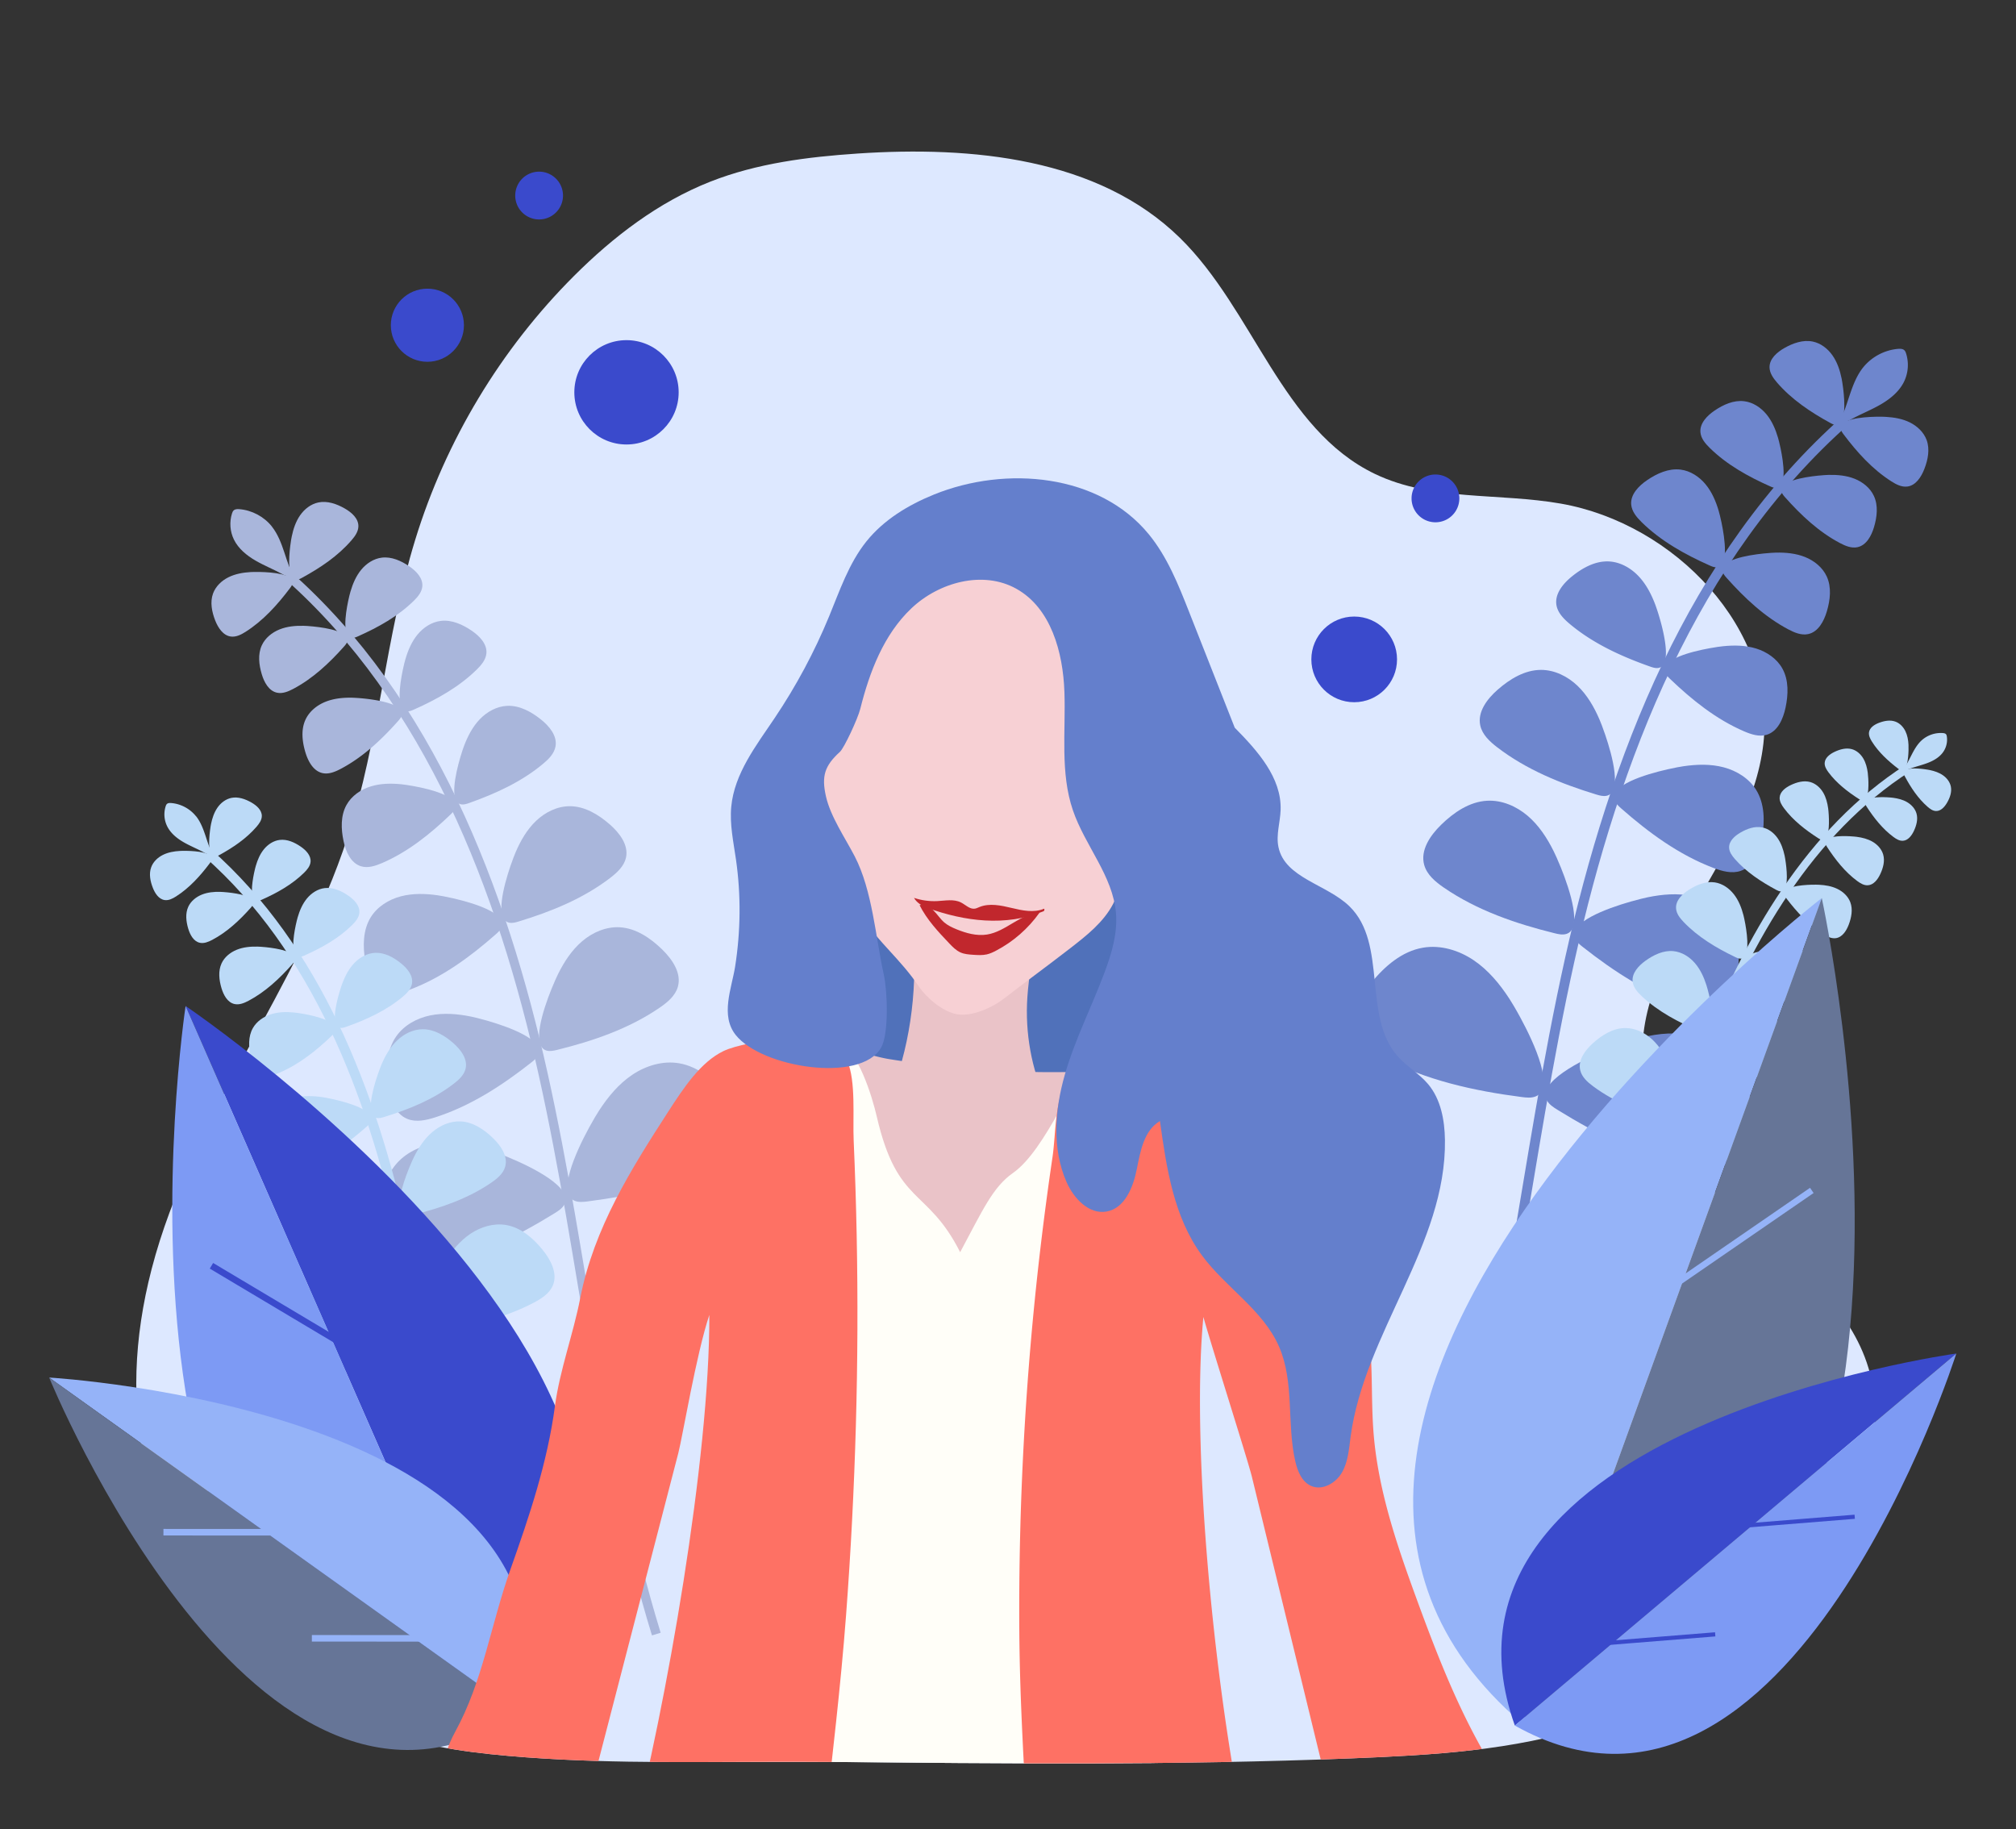 <?xml version="1.0" encoding="UTF-8"?>
<svg data-bbox="15.02 46.31 582.74 524.921" viewBox="0 0 616 558.89" xmlns:xlink="http://www.w3.org/1999/xlink" xmlns="http://www.w3.org/2000/svg" data-type="ugc">
    <rect x="0" y="0" width="616" height="558.89" fill="#333333" stroke="none"/>
    <g>
        <path d="M171.78 537.62c-7.41-.37-14.8-.9-22.15-1.67-28.42-2.97-57.61-11.92-77.06-34.01-29-32.93-37.26-71.67-26.25-114.15 12.16-46.9 44.97-85.99 59.91-132.08 9.58-29.55 11.52-61.12 20.65-90.81 9.3-30.28 26.12-58.22 48.53-80.61 12.01-12 25.8-22.54 41.59-28.77 14.29-5.64 29.75-7.58 45.07-8.61 34.9-2.33 73.45 1.3 98.45 25.76 22.57 22.09 31.18 58.54 59.67 72.17 17.38 8.31 37.79 5.7 56.76 9.04 34.69 6.1 65.8 38.26 61.87 73.26-4.15 36.98-43.37 67.03-36.08 103.53 7.49 37.46 59.07 52.1 68.68 89.07 5.11 19.65-3.47 40.45-15.47 56.82-17.33 23.64-42.22 41.66-70.09 50.73-23.38 7.61-48.27 8.97-72.84 9.96-53.37 2.15-106.89 1.57-160.29 1.09-26.77-.24-54.04.62-80.95-.72z" fill="#dde8ff"/>
        <path d="M442.3 478.06c18.47-60.11 23.7-123.42 37.34-184.81 13.64-61.39 37.48-123.46 84.63-165.08" fill="none" stroke="#6e86cd" stroke-width="3" stroke-miterlimit="10"/>
        <path d="M573.24 127.33c1.37-.03 2.48 0 3.04.04 2.52.15 5.07.59 7.33 1.72s4.22 3 5.09 5.37c1.03 2.85.39 6.03-.71 8.85-.95 2.44-2.6 5.02-5.19 5.35-1.73.22-3.41-.64-4.88-1.58-5.79-3.68-10.46-8.87-14.59-14.35-.4-.53-.81-1.1-.9-1.76-.41-2.91 6.47-3.56 10.81-3.64z" fill="#6e86cd"/>
        <path d="M563.18 118.62c-.17-1.36-.36-2.46-.47-3-.51-2.47-1.32-4.93-2.76-7s-3.57-3.75-6.05-4.26c-2.96-.61-6.03.48-8.66 1.97-2.27 1.29-4.59 3.3-4.55 5.91.03 1.75 1.12 3.28 2.26 4.61 4.48 5.2 10.28 9.08 16.3 12.37.59.32 1.21.64 1.88.64 2.93-.03 2.59-6.94 2.05-11.24z" fill="#6e86cd"/>
        <path d="M555.53 145.33c1.45-.15 2.64-.21 3.23-.23 2.7-.06 5.44.19 7.95 1.19 2.5 1 4.76 2.82 5.88 5.27 1.35 2.94.95 6.38.03 9.48-.79 2.67-2.33 5.57-5.06 6.15-1.82.39-3.68-.38-5.33-1.25-6.48-3.41-11.91-8.52-16.78-13.99-.47-.53-.96-1.1-1.11-1.8-.68-3.06 6.58-4.35 11.19-4.82z" fill="#6e86cd"/>
        <path d="M544.06 136.95c-.3-1.43-.6-2.58-.76-3.15-.76-2.59-1.83-5.13-3.55-7.21-1.72-2.08-4.13-3.68-6.81-4-3.21-.39-6.37 1.04-9.04 2.86-2.31 1.57-4.59 3.91-4.32 6.68.18 1.86 1.48 3.39 2.81 4.7 5.22 5.14 11.73 8.76 18.42 11.74.65.29 1.34.58 2.05.51 3.13-.29 2.15-7.6 1.2-12.13z" fill="#6e86cd"/>
        <path d="M538.94 169.11c1.64-.17 2.98-.24 3.64-.26 3.04-.07 6.13.21 8.96 1.34 2.82 1.13 5.36 3.18 6.63 5.94 1.52 3.31 1.07 7.19.03 10.68-.89 3.01-2.62 6.27-5.7 6.93-2.06.44-4.15-.43-6.01-1.41-7.3-3.84-13.42-9.6-18.91-15.76-.53-.6-1.08-1.24-1.25-2.03-.76-3.45 7.42-4.9 12.61-5.43z" fill="#6e86cd"/>
        <path d="M526.02 159.66c-.34-1.61-.67-2.91-.86-3.55-.85-2.92-2.07-5.78-4-8.12-1.93-2.35-4.66-4.14-7.67-4.51-3.61-.44-7.18 1.17-10.19 3.22-2.6 1.77-5.18 4.4-4.87 7.53.21 2.09 1.67 3.82 3.17 5.3 5.88 5.79 13.22 9.87 20.76 13.23.73.33 1.51.65 2.31.58 3.52-.33 2.42-8.57 1.35-13.68z" fill="#6e86cd"/>
        <path d="M522.39 198.06c1.82-.33 3.32-.54 4.07-.61 3.41-.35 6.91-.31 10.17.71s6.3 3.09 7.97 6.08c2 3.58 1.83 7.98.98 11.99-.74 3.46-2.39 7.27-5.78 8.28-2.27.68-4.7-.12-6.87-1.05-8.54-3.67-15.92-9.59-22.63-16.02-.65-.63-1.33-1.3-1.59-2.16-1.16-3.81 7.9-6.17 13.68-7.22z" fill="#6e86cd"/>
        <path d="M507.04 188.6a60.89 60.89 0 0 0-1.28-3.91c-1.22-3.2-2.83-6.31-5.21-8.77s-5.59-4.24-9.01-4.38c-4.1-.17-7.96 1.95-11.15 4.52-2.76 2.22-5.42 5.4-4.8 8.89.42 2.33 2.22 4.14 4.03 5.67 7.12 5.98 15.72 9.91 24.48 13.01.85.3 1.75.6 2.65.45 3.92-.69 1.95-9.84.29-15.48z" fill="#6e86cd"/>
        <path d="M509.49 235.07c2.18-.5 3.98-.82 4.88-.95 4.09-.6 8.32-.73 12.32.33s7.76 3.4 9.93 6.92c2.6 4.22 2.63 9.54 1.81 14.42-.71 4.22-2.5 8.9-6.55 10.3-2.7.93-5.68.1-8.35-.91-10.49-3.98-19.72-10.74-28.14-18.15-.82-.72-1.67-1.5-2.03-2.53-1.6-4.54 9.21-7.86 16.13-9.43z" fill="#6e86cd"/>
        <path d="M490.47 224.46c-.72-2.12-1.39-3.82-1.75-4.65-1.64-3.8-3.75-7.46-6.74-10.31-3-2.85-6.97-4.82-11.11-4.82-4.95 0-9.5 2.77-13.23 6.03-3.22 2.82-6.26 6.81-5.33 10.98.62 2.79 2.89 4.89 5.16 6.63 8.9 6.84 19.49 11.14 30.23 14.42 1.05.32 2.15.63 3.22.4 4.7-1.02 1.85-11.97-.45-18.68z" fill="#6e86cd"/>
        <path d="M498.27 275.47c2.35-.67 4.29-1.13 5.26-1.33 4.42-.9 9.02-1.29 13.44-.38s8.66 3.24 11.24 6.95c3.08 4.44 3.43 10.24 2.83 15.61-.52 4.64-2.2 9.85-6.52 11.61-2.89 1.18-6.18.45-9.15-.49-11.67-3.71-22.12-10.53-31.75-18.11-.94-.74-1.91-1.53-2.36-2.63-2.02-4.84 9.56-9.1 17.01-11.23z" fill="#6e86cd"/>
        <path d="M476.92 265.04c-.92-2.27-1.75-4.08-2.19-4.96-2.01-4.04-4.53-7.91-7.96-10.83-3.44-2.92-7.88-4.84-12.39-4.59-5.4.3-10.19 3.58-14.05 7.36-3.34 3.26-6.42 7.79-5.15 12.28.85 3 3.44 5.15 6.02 6.92 10.1 6.93 21.9 10.98 33.8 13.92 1.16.29 2.38.56 3.53.24 5.05-1.4 1.29-13.16-1.61-20.34z" fill="#6e86cd"/>
        <path d="M491.52 320.46c2.72-1.12 4.98-1.94 6.11-2.3 5.17-1.68 10.62-2.77 16.03-2.28 5.41.49 10.81 2.7 14.4 6.79 4.29 4.89 5.51 11.78 5.52 18.3.01 5.62-1.29 12.09-6.22 14.79-3.3 1.8-7.33 1.38-11.02.66-14.48-2.85-27.91-9.58-40.46-17.34-1.22-.76-2.49-1.57-3.19-2.83-3.08-5.55 10.2-12.23 18.83-15.79z" fill="#6e86cd"/>
        <path d="M464.54 310.88c-1.4-2.59-2.64-4.64-3.29-5.64-2.96-4.56-6.5-8.85-11.01-11.88-4.51-3.03-10.1-4.72-15.45-3.8-6.42 1.09-11.7 5.68-15.81 10.73-3.55 4.36-6.62 10.2-4.49 15.4 1.42 3.48 4.82 5.7 8.14 7.46 13.04 6.91 27.71 10.15 42.34 12.04 1.43.18 2.92.35 4.26-.19 5.86-2.36-.24-15.92-4.69-24.12z" fill="#6e86cd"/>
        <path d="M569.26 112.31c2.6-3.27 6.6-5.39 10.76-5.72.64-.05 1.36-.03 1.84.4.3.27.45.67.57 1.05a11.7 11.7 0 0 1-.65 8.6c-1.48 3.01-4.2 5.23-7.1 6.92s-6.04 2.91-8.98 4.53c-.59.32-1.23.68-1.89.58-1.79-.25-.56-2.4-.22-3.3.56-1.48 1.03-2.99 1.54-4.5 1.01-2.99 2.13-6.02 4.1-8.53l.03-.03z" fill="#6e86cd"/>
        <path d="M200.54 499.28c-17.09-55.62-21.92-114.2-34.55-171-12.62-56.8-34.68-114.23-78.3-152.74" fill="none" stroke="#a9b6db" stroke-width="2.776" stroke-miterlimit="10"/>
        <path d="M79.39 174.76c-1.27-.02-2.3 0-2.81.03-2.33.14-4.69.55-6.78 1.59s-3.91 2.77-4.71 4.97c-.95 2.63-.36 5.58.65 8.19.88 2.25 2.41 4.64 4.81 4.95 1.6.21 3.15-.59 4.52-1.46 5.35-3.41 9.68-8.21 13.5-13.28.37-.49.75-1.02.83-1.63.36-2.68-6-3.28-10.01-3.36z" fill="#a9b6db"/>
        <path d="M88.7 166.71c.16-1.26.33-2.27.44-2.77.47-2.29 1.22-4.56 2.55-6.48 1.33-1.92 3.31-3.47 5.6-3.94 2.74-.57 5.58.44 8.01 1.82 2.1 1.19 4.25 3.05 4.21 5.47-.03 1.62-1.04 3.04-2.1 4.26-4.14 4.81-9.51 8.4-15.08 11.45-.54.3-1.12.6-1.74.59-2.72-.04-2.39-6.42-1.89-10.4z" fill="#a9b6db"/>
        <path d="M95.77 191.42c-1.35-.14-2.44-.2-2.99-.21-2.49-.06-5.04.17-7.35 1.1-2.32.93-4.4 2.61-5.44 4.88-1.25 2.72-.87 5.91-.02 8.77.73 2.47 2.15 5.15 4.68 5.69 1.69.36 3.41-.35 4.94-1.16 5.99-3.16 11.02-7.88 15.52-12.94.44-.49.89-1.02 1.03-1.66.61-2.84-6.11-4.04-10.37-4.47z" fill="#a9b6db"/>
        <path d="M106.38 183.66c.28-1.32.55-2.39.71-2.91.7-2.39 1.7-4.75 3.28-6.67 1.59-1.93 3.82-3.4 6.3-3.7 2.97-.36 5.89.96 8.37 2.64 2.13 1.45 4.25 3.62 4 6.19-.17 1.72-1.37 3.14-2.6 4.35-4.83 4.75-10.86 8.11-17.05 10.86-.6.27-1.24.54-1.9.48-2.89-.28-1.99-7.04-1.11-11.24z" fill="#a9b6db"/>
        <path d="M111.12 213.42a56.1 56.1 0 0 0-3.37-.24c-2.81-.07-5.68.2-8.29 1.24-2.61 1.04-4.96 2.94-6.13 5.5-1.4 3.06-.99 6.66-.03 9.89.83 2.79 2.43 5.8 5.27 6.41 1.9.41 3.84-.4 5.56-1.31 6.75-3.56 12.42-8.88 17.49-14.58.49-.56 1-1.15 1.16-1.87.71-3.2-6.86-4.55-11.66-5.04z" fill="#a9b6db"/>
        <path d="M123.08 204.68c.31-1.49.62-2.69.8-3.28.79-2.7 1.91-5.35 3.7-7.52 1.79-2.17 4.31-3.83 7.1-4.17 3.34-.41 6.64 1.08 9.43 2.98 2.41 1.64 4.79 4.08 4.51 6.97-.19 1.94-1.55 3.54-2.93 4.9-5.44 5.35-12.23 9.13-19.21 12.24-.68.3-1.4.61-2.14.54-3.27-.31-2.26-7.93-1.26-12.66z" fill="#a9b6db"/>
        <path d="M126.43 240.2c-1.69-.31-3.07-.5-3.76-.57-3.15-.32-6.39-.28-9.41.66-3.02.94-5.83 2.86-7.37 5.63-1.85 3.31-1.7 7.39-.91 11.1.68 3.2 2.21 6.73 5.35 7.67 2.1.63 4.35-.11 6.36-.97 7.9-3.39 14.73-8.87 20.94-14.82.6-.58 1.23-1.2 1.47-2 1.06-3.54-7.32-5.72-12.67-6.7z" fill="#a9b6db"/>
        <path d="M140.63 231.45c.48-1.65.94-2.97 1.19-3.62 1.13-2.96 2.62-5.83 4.82-8.11 2.2-2.28 5.18-3.92 8.34-4.06 3.79-.16 7.36 1.81 10.32 4.18 2.56 2.05 5.02 5 4.44 8.23-.39 2.16-2.05 3.84-3.73 5.24-6.58 5.53-14.55 9.17-22.65 12.04-.79.28-1.62.56-2.45.41-3.63-.62-1.81-9.09-.28-14.31z" fill="#a9b6db"/>
        <path d="M138.37 274.45c-2.02-.46-3.68-.76-4.51-.88-3.79-.56-7.7-.67-11.4.3-3.7.98-7.18 3.15-9.19 6.41-2.4 3.9-2.43 8.83-1.67 13.35.66 3.9 2.32 8.24 6.06 9.53 2.5.86 5.25.1 7.73-.84 9.71-3.68 18.24-9.94 26.04-16.8.76-.67 1.54-1.38 1.88-2.34 1.47-4.2-8.54-7.27-14.94-8.73z" fill="#a9b6db"/>
        <path d="M155.96 264.63c.67-1.96 1.29-3.53 1.62-4.3 1.51-3.51 3.47-6.9 6.24-9.54 2.77-2.63 6.45-4.46 10.28-4.46 4.58 0 8.79 2.56 12.24 5.58 2.98 2.61 5.79 6.3 4.93 10.16-.58 2.58-2.68 4.52-4.77 6.13-8.23 6.33-18.03 10.31-27.97 13.34-.97.3-1.99.59-2.98.37-4.35-.94-1.71-11.06.41-17.28z" fill="#a9b6db"/>
        <path d="M148.75 311.83c-2.18-.62-3.97-1.05-4.86-1.23-4.09-.83-8.35-1.19-12.44-.35-4.09.85-8.02 3-10.4 6.43-2.85 4.11-3.18 9.47-2.62 14.44.48 4.29 2.03 9.11 6.03 10.75 2.67 1.09 5.72.42 8.47-.46 10.8-3.44 20.47-9.74 29.38-16.75.87-.68 1.76-1.42 2.19-2.44 1.86-4.48-8.86-8.42-15.75-10.39z" fill="#a9b6db"/>
        <path d="M168.51 302.18c.85-2.1 1.61-3.77 2.02-4.59 1.86-3.74 4.19-7.32 7.37-10.02 3.18-2.71 7.3-4.48 11.46-4.25 4.99.28 9.42 3.32 13 6.81 3.09 3.02 5.94 7.21 4.77 11.36-.78 2.78-3.19 4.77-5.57 6.4-9.35 6.41-20.27 10.16-31.27 12.88-1.07.26-2.2.52-3.27.23-4.67-1.3-1.2-12.17 1.49-18.82z" fill="#a9b6db"/>
        <path d="M155 353.46c-2.52-1.04-4.61-1.79-5.65-2.13-4.78-1.55-9.83-2.57-14.84-2.11-5.01.45-10 2.5-13.32 6.28-3.97 4.53-5.09 10.9-5.1 16.93-.01 5.2 1.19 11.19 5.75 13.68 3.05 1.67 6.79 1.28 10.2.61 13.39-2.64 25.83-8.87 37.44-16.04 1.13-.7 2.3-1.46 2.95-2.62 2.84-5.13-9.45-11.31-17.43-14.6z" fill="#a9b6db"/>
        <path d="M179.96 344.6c1.3-2.39 2.45-4.3 3.05-5.22 2.74-4.22 6.01-8.19 10.19-10.99 4.18-2.8 9.34-4.36 14.3-3.52 5.94 1.01 10.83 5.25 14.63 9.92 3.29 4.03 6.13 9.43 4.16 14.25-1.32 3.22-4.46 5.27-7.54 6.9-12.06 6.39-25.64 9.39-39.18 11.14-1.32.17-2.71.32-3.94-.17-5.43-2.18.21-14.72 4.33-22.31z" fill="#a9b6db"/>
        <path d="M83.07 160.86c-2.41-3.02-6.1-4.99-9.96-5.29-.59-.05-1.26-.03-1.7.37-.28.25-.42.62-.53.97-.82 2.6-.6 5.52.6 7.96 1.37 2.78 3.89 4.84 6.57 6.4 2.68 1.56 5.59 2.7 8.3 4.19.55.3 1.14.62 1.75.54 1.66-.23.52-2.22.2-3.06-.51-1.37-.96-2.77-1.42-4.16-.93-2.77-1.97-5.57-3.8-7.89.01 0 0-.01-.01-.03z" fill="#a9b6db"/>
        <path d="M149.34 507.12c-13.02-42.36-16.7-86.97-26.31-130.23s-26.41-87-59.63-116.33" fill="none" stroke="#bcdaf7" stroke-width="3" stroke-miterlimit="10"/>
        <path d="M57.07 259.97c-.96-.02-1.75 0-2.14.03-1.78.1-3.57.42-5.16 1.21-1.59.79-2.98 2.11-3.58 3.79-.73 2-.28 4.25.5 6.24.67 1.72 1.83 3.53 3.66 3.77 1.22.16 2.4-.45 3.44-1.11 4.08-2.6 7.37-6.25 10.28-10.11.28-.38.57-.78.64-1.24.27-2.06-4.58-2.52-7.64-2.58z" fill="#bcdaf7"/>
        <path d="M64.16 253.84c.12-.96.25-1.73.33-2.11.36-1.74.93-3.47 1.94-4.94s2.52-2.64 4.26-3c2.09-.43 4.25.34 6.1 1.39 1.6.91 3.23 2.32 3.21 4.16-.02 1.23-.79 2.31-1.6 3.25-3.15 3.66-7.24 6.4-11.48 8.72-.41.23-.85.45-1.32.45-2.06-.03-1.82-4.89-1.44-7.92z" fill="#bcdaf7"/>
        <path d="M69.55 272.66c-1.02-.1-1.86-.15-2.28-.16-1.9-.05-3.84.13-5.6.84-1.76.71-3.35 1.99-4.14 3.71-.95 2.07-.67 4.5-.02 6.68.56 1.88 1.64 3.92 3.56 4.33 1.29.27 2.6-.27 3.76-.88 4.56-2.4 8.39-6 11.82-9.86.33-.38.68-.78.78-1.27.49-2.15-4.63-3.06-7.88-3.39z" fill="#bcdaf7"/>
        <path d="M77.63 266.75c.21-1.01.42-1.82.54-2.22.53-1.82 1.29-3.61 2.5-5.08 1.21-1.47 2.91-2.59 4.8-2.82 2.26-.28 4.49.73 6.37 2.01 1.63 1.11 3.24 2.75 3.05 4.71-.13 1.31-1.05 2.39-1.98 3.31-3.68 3.62-8.27 6.17-12.98 8.27-.46.2-.94.41-1.45.36-2.21-.19-1.52-5.35-.85-8.54z" fill="#bcdaf7"/>
        <path d="M81.24 289.41c-1.15-.12-2.1-.17-2.57-.18-2.14-.05-4.32.15-6.31.95-1.99.8-3.78 2.24-4.67 4.19-1.07 2.33-.75 5.07-.02 7.53.63 2.12 1.85 4.42 4.01 4.88 1.45.31 2.93-.3 4.24-.99 5.14-2.71 9.46-6.76 13.32-11.11.38-.42.76-.87.88-1.43.54-2.44-5.22-3.46-8.88-3.84z" fill="#bcdaf7"/>
        <path d="M90.35 282.76c.24-1.14.48-2.05.61-2.5.6-2.06 1.46-4.07 2.82-5.73 1.36-1.65 3.28-2.92 5.41-3.18 2.55-.31 5.06.82 7.18 2.27 1.83 1.25 3.65 3.1 3.43 5.31-.15 1.47-1.18 2.69-2.23 3.73-4.14 4.08-9.32 6.96-14.63 9.32-.52.23-1.06.46-1.63.41-2.5-.23-1.72-6.03-.96-9.63z" fill="#bcdaf7"/>
        <path d="M92.9 309.81c-1.29-.23-2.34-.38-2.87-.43-2.4-.25-4.87-.22-7.17.5s-4.44 2.18-5.62 4.29c-1.41 2.52-1.29 5.63-.69 8.45.52 2.44 1.68 5.13 4.08 5.84 1.6.48 3.31-.08 4.84-.74 6.02-2.59 11.22-6.76 15.94-11.29.46-.44.93-.91 1.12-1.52.83-2.69-5.56-4.35-9.63-5.1z" fill="#bcdaf7"/>
        <path d="M103.72 303.15c.37-1.25.72-2.26.9-2.75.86-2.25 2-4.44 3.67-6.18 1.68-1.74 3.94-2.99 6.35-3.09 2.89-.12 5.61 1.37 7.86 3.18 1.95 1.56 3.82 3.81 3.38 6.26-.29 1.64-1.56 2.92-2.84 3.99-5.01 4.21-11.08 6.98-17.25 9.17-.6.21-1.24.42-1.87.31-2.76-.47-1.37-6.92-.2-10.89z" fill="#bcdaf7"/>
        <path d="M101.99 335.9c-1.54-.35-2.81-.58-3.44-.67-2.88-.42-5.86-.51-8.68.23-2.82.75-5.47 2.4-7 4.88-1.83 2.97-1.85 6.72-1.27 10.16.5 2.97 1.76 6.27 4.61 7.26 1.9.66 4 .07 5.88-.64 7.4-2.81 13.89-7.57 19.83-12.79.58-.51 1.17-1.05 1.43-1.78 1.14-3.21-6.48-5.55-11.36-6.65z" fill="#bcdaf7"/>
        <path d="M115.39 328.42c.51-1.49.98-2.69 1.23-3.28 1.15-2.68 2.64-5.26 4.75-7.27s4.91-3.4 7.83-3.4c3.49 0 6.69 1.95 9.32 4.25 2.27 1.99 4.41 4.8 3.76 7.74-.44 1.97-2.04 3.44-3.64 4.67-6.27 4.82-13.73 7.85-21.3 10.16-.74.23-1.51.45-2.27.28-3.3-.71-1.29-8.42.32-13.15z" fill="#bcdaf7"/>
        <path d="M109.9 364.37c-1.66-.47-3.02-.8-3.71-.93-3.12-.63-6.36-.91-9.47-.26-3.11.64-6.11 2.29-7.92 4.9-2.17 3.13-2.42 7.21-1.99 11 .37 3.27 1.55 6.94 4.59 8.18 2.04.83 4.36.32 6.45-.35 8.23-2.62 15.59-7.42 22.37-12.76.66-.52 1.34-1.08 1.67-1.86 1.42-3.42-6.74-6.43-11.99-7.92z" fill="#bcdaf7"/>
        <path d="M124.95 357.01c.65-1.6 1.23-2.87 1.54-3.5 1.42-2.85 3.19-5.57 5.61-7.63 2.42-2.06 5.56-3.41 8.73-3.24 3.8.21 7.18 2.53 9.9 5.19 2.35 2.3 4.52 5.49 3.63 8.65-.6 2.12-2.43 3.63-4.24 4.87-7.12 4.88-15.44 7.74-23.82 9.81-.82.2-1.68.4-2.49.17-3.56-.97-.91-9.25 1.14-14.32z" fill="#bcdaf7"/>
        <path d="M114.66 396.07c-1.92-.79-3.51-1.36-4.31-1.62-3.64-1.18-7.48-1.95-11.3-1.61-3.81.35-7.62 1.9-10.15 4.78-3.03 3.45-3.88 8.3-3.89 12.89-.01 3.96.91 8.52 4.38 10.42 2.32 1.27 5.17.97 7.77.46 10.2-2.01 19.67-6.75 28.51-12.22.86-.53 1.75-1.11 2.25-1.99 2.18-3.9-7.18-8.6-13.26-11.11z" fill="#bcdaf7"/>
        <path d="M133.67 389.32c.99-1.82 1.86-3.27 2.32-3.98 2.08-3.21 4.58-6.23 7.76-8.37 3.18-2.14 7.11-3.32 10.89-2.68 4.52.77 8.25 4 11.14 7.56 2.5 3.07 4.67 7.19 3.17 10.85-1 2.45-3.4 4.01-5.74 5.26-9.19 4.87-19.53 7.16-29.84 8.49-1 .13-2.06.24-3-.13-4.13-1.67.16-11.22 3.3-17z" fill="#bcdaf7"/>
        <path d="M59.88 249.39c-1.83-2.3-4.65-3.8-7.58-4.03-.45-.04-.96-.02-1.29.28-.21.19-.32.47-.4.74a8.21 8.21 0 0 0 .46 6.06c1.04 2.12 2.96 3.69 5 4.87s4.25 2.05 6.33 3.19c.42.23.87.48 1.33.41 1.26-.17.39-1.69.16-2.33-.39-1.05-.73-2.11-1.08-3.17-.71-2.11-1.5-4.24-2.89-6.01-.03.01-.04 0-.04-.01z" fill="#bcdaf7"/>
        <path d="M484.5 420.47c15.52-32.13 23.89-67.18 36.81-100.44 12.92-33.26 31.62-66.02 61.63-85.31" fill="none" stroke="#bcdaf7" stroke-width="2.415" stroke-miterlimit="10"/>
        <path d="M588.05 235.02c.77.1 1.39.22 1.7.28 1.4.3 2.79.77 3.96 1.6 1.17.83 2.11 2.04 2.39 3.45.33 1.68-.3 3.42-1.16 4.9-.74 1.28-1.89 2.59-3.37 2.55-.99-.02-1.86-.65-2.6-1.31-2.93-2.56-5.11-5.87-6.95-9.3-.18-.33-.36-.69-.35-1.07.03-1.65 3.94-1.42 6.38-1.1z" fill="#bcdaf7"/>
        <path d="M583.16 229.28c.02-.78.01-1.41-.01-1.72-.07-1.43-.32-2.88-.95-4.16-.63-1.29-1.68-2.41-3.03-2.91-1.61-.6-3.42-.25-5.03.36-1.39.53-2.86 1.45-3.06 2.92-.13.98.35 1.94.87 2.78 2.06 3.3 4.99 5.98 8.08 8.34.3.23.62.47 1 .52 1.66.23 2.06-3.67 2.13-6.13z" fill="#bcdaf7"/>
        <path d="M576.57 243.6c.83.04 1.5.11 1.83.15 1.52.2 3.04.57 4.35 1.35 1.32.78 2.43 1.99 2.85 3.46.5 1.76-.02 3.66-.8 5.32-.67 1.43-1.78 2.92-3.36 3.01-1.06.06-2.03-.53-2.88-1.16-3.34-2.47-5.95-5.8-8.21-9.28-.22-.34-.44-.7-.47-1.1-.11-1.78 4.07-1.88 6.69-1.75z" fill="#bcdaf7"/>
        <path d="M570.86 237.91c-.05-.83-.11-1.5-.16-1.83-.2-1.52-.59-3.03-1.37-4.35-.78-1.31-2-2.42-3.47-2.83-1.77-.49-3.66.04-5.32.83-1.43.68-2.91 1.8-3 3.38-.06 1.06.54 2.03 1.17 2.88 2.49 3.33 5.83 5.92 9.32 8.16.34.22.7.44 1.11.46 1.79.11 1.87-4.07 1.72-6.7z" fill="#bcdaf7"/>
        <path d="M565.23 255.51c.93.05 1.69.12 2.07.17 1.71.22 3.42.65 4.91 1.52 1.49.88 2.73 2.24 3.21 3.9.57 1.99-.02 4.13-.9 5.99-.76 1.61-2.01 3.29-3.79 3.4-1.19.07-2.29-.6-3.25-1.31-3.76-2.78-6.7-6.54-9.25-10.46-.25-.38-.5-.79-.53-1.24-.14-2.01 4.57-2.12 7.53-1.97z" fill="#bcdaf7"/>
        <path d="M558.79 249.1c-.05-.93-.13-1.69-.18-2.06-.23-1.71-.66-3.42-1.54-4.9-.88-1.48-2.26-2.72-3.92-3.19-1.99-.56-4.13.04-5.99.93-1.61.77-3.28 2.03-3.38 3.81-.06 1.19.61 2.29 1.32 3.24 2.8 3.75 6.57 6.67 10.51 9.2.38.25.79.5 1.25.52 2.01.12 2.1-4.59 1.93-7.55z" fill="#bcdaf7"/>
        <path d="M553.46 270.32c1.05-.03 1.91-.01 2.33.01 1.94.1 3.9.42 5.64 1.27 1.75.85 3.27 2.27 3.95 4.09.81 2.18.34 4.63-.48 6.81-.71 1.88-1.96 3.87-3.95 4.15-1.33.18-2.63-.47-3.76-1.18-4.47-2.79-8.11-6.74-11.31-10.93-.31-.41-.63-.84-.71-1.35-.32-2.23 4.96-2.77 8.29-2.87z" fill="#bcdaf7"/>
        <path d="M545.67 263.7c-.14-1.04-.29-1.89-.38-2.3-.41-1.9-1.05-3.78-2.17-5.36-1.12-1.59-2.77-2.86-4.68-3.23-2.28-.45-4.63.41-6.64 1.58-1.74 1.01-3.51 2.57-3.46 4.57.03 1.34.89 2.51 1.77 3.52 3.48 3.96 7.97 6.91 12.61 9.4.45.24.93.49 1.45.48 2.26-.05 1.94-5.36 1.5-8.66z" fill="#bcdaf7"/>
        <path d="M543.05 289.97c1.27-.09 2.3-.12 2.82-.11 2.35.01 4.73.31 6.88 1.24 2.15.94 4.06 2.57 4.98 4.74 1.1 2.59.66 5.58-.22 8.24-.76 2.3-2.17 4.78-4.56 5.21-1.6.29-3.19-.43-4.61-1.23-5.54-3.13-10.13-7.72-14.22-12.6-.4-.48-.81-.98-.92-1.59-.52-2.68 5.83-3.61 9.85-3.9z" fill="#bcdaf7"/>
        <path d="M533.3 282.39c-.22-1.25-.45-2.26-.58-2.76-.59-2.27-1.46-4.51-2.9-6.36-1.44-1.85-3.5-3.3-5.82-3.66-2.78-.42-5.56.74-7.94 2.25-2.05 1.3-4.1 3.28-3.93 5.7.11 1.62 1.2 2.99 2.32 4.16 4.4 4.6 9.97 7.92 15.71 10.68.56.27 1.15.54 1.77.5 2.73-.16 2.08-6.55 1.37-10.51z" fill="#bcdaf7"/>
        <path d="M533.29 311.67c1.38-.17 2.5-.27 3.06-.29 2.56-.12 5.17.05 7.57.94s4.58 2.56 5.71 4.86c1.35 2.76 1.05 6.04.25 9-.69 2.56-2.08 5.34-4.65 5.95-1.72.41-3.5-.28-5.09-1.06-6.23-3.09-11.5-7.8-16.25-12.88-.46-.49-.94-1.02-1.1-1.68-.72-2.89 6.14-4.29 10.5-4.84z" fill="#bcdaf7"/>
        <path d="M522.21 303.98c-.32-1.35-.63-2.44-.8-2.97-.78-2.44-1.86-4.82-3.54-6.76-1.68-1.94-4.01-3.39-6.55-3.64-3.05-.3-6.02 1.14-8.51 2.92-2.15 1.54-4.27 3.82-3.94 6.45.22 1.76 1.49 3.19 2.78 4.4 5.07 4.75 11.34 8.04 17.76 10.71.63.26 1.29.52 1.96.44 2.95-.35 1.85-7.27.84-11.55z" fill="#bcdaf7"/>
        <path d="M525.64 336.32c1.62-.4 2.96-.66 3.63-.77 3.04-.5 6.19-.64 9.19.1 2.99.74 5.83 2.44 7.49 5.04 1.99 3.11 2.08 7.08 1.52 10.73-.48 3.15-1.76 6.67-4.76 7.76-2 .73-4.23.15-6.24-.58-7.87-2.84-14.83-7.77-21.2-13.2-.62-.53-1.26-1.1-1.54-1.86-1.26-3.36 6.76-5.97 11.91-7.22z" fill="#bcdaf7"/>
        <path d="M511.33 328.63c-.57-1.57-1.08-2.83-1.36-3.45-1.27-2.81-2.88-5.52-5.15-7.61-2.27-2.09-5.26-3.51-8.34-3.46-3.69.06-7.05 2.18-9.79 4.66-2.37 2.14-4.59 5.15-3.84 8.25.5 2.07 2.22 3.61 3.93 4.88 6.72 4.99 14.67 8.07 22.71 10.39.78.23 1.61.45 2.4.26 3.49-.81 1.23-8.94-.56-13.92z" fill="#bcdaf7"/>
        <path d="M587.11 226.26a8.76 8.76 0 0 1 6.53-2.28c.36.03.77.1.99.38.14.18.2.41.23.64.26 1.65-.15 3.4-1.11 4.77-1.09 1.56-2.8 2.57-4.57 3.27-1.77.7-3.64 1.12-5.42 1.77-.36.13-.75.27-1.11.16-.98-.29-.11-1.4.16-1.87.44-.78.84-1.59 1.25-2.39.82-1.59 1.71-3.2 3.03-4.43 0-.01.01-.02.02-.02z" fill="#bcdaf7"/>
        <path d="M465.18 526.64c-111.31-94.99 91.47-252.24 91.47-252.24l-91.47 252.24z" fill="#95b3f8"/>
        <path d="M465.18 526.64c146.32-1.56 91.47-252.24 91.47-252.24l-91.47 252.24z" fill="#667597"/>
        <path fill="none" stroke="#95b3f8" stroke-width="1.93" stroke-miterlimit="10" d="M501.96 399.27l51.65-35.55"/>
        <path fill="none" stroke="#95b3f8" stroke-width="1.93" stroke-miterlimit="10" d="M473.05 478.98l51.66-35.55"/>
        <path d="M462.87 527.23c-32.24-90.64 134.89-113.68 134.89-113.68L462.87 527.23z" fill="#3a4acc"/>
        <path d="M462.87 527.23c83.87 47.13 134.89-113.68 134.89-113.68L462.87 527.23z" fill="#7d9af4"/>
        <path fill="none" stroke="#3a4acc" stroke-width="1.269" stroke-miterlimit="10" d="M525.63 466.74l41.09-3.31"/>
        <path fill="none" stroke="#3a4acc" stroke-width="1.269" stroke-miterlimit="10" d="M483 502.66l41.09-3.3"/>
        <path d="M152.88 526.75c93.63-91.1-96.17-219.38-96.17-219.38l96.17 219.38z" fill="#3a4acc"/>
        <path d="M152.88 526.75c-130.44 7.12-96.17-219.38-96.17-219.38l96.17 219.38z" fill="#7d9af4"/>
        <path stroke-width="2" fill="none" stroke="#3a4acc" stroke-miterlimit="10" d="M112.7 415.42l-48.09-28.67"/>
        <path stroke-width="2" fill="none" stroke="#3a4acc" stroke-miterlimit="10" d="M143.09 484.75L95 456.08"/>
        <path d="M158.54 523.47C183.45 430.55 15.02 420.9 15.02 420.9l143.52 102.57z" fill="#95b3f8"/>
        <path d="M158.54 523.47C78.69 577.13 15.02 420.9 15.02 420.9l143.52 102.57z" fill="#667597"/>
        <path stroke="#95b3f8" stroke-width="2" fill="none" stroke-miterlimit="10" d="M91.16 468.17l-41.22-.02"/>
        <path stroke="#95b3f8" stroke-width="2" fill="none" stroke-miterlimit="10" d="M136.52 500.59l-41.23-.02"/>
        <defs>
            <path d="M171.78 537.62c-7.41-.37-14.8-.9-22.15-1.67-28.42-2.97-57.61-11.92-77.06-34.01-29-32.93-37.26-71.67-26.25-114.15 12.16-46.9 44.97-85.99 59.91-132.08 9.58-29.55 11.52-61.12 20.65-90.81 9.3-30.28 26.12-58.22 48.53-80.61 12.01-12 25.8-22.54 41.59-28.77 14.29-5.64 29.75-7.58 45.07-8.61 34.9-2.33 73.45 1.3 98.45 25.76 22.57 22.09 31.18 58.54 59.67 72.17 17.38 8.31 37.79 5.7 56.76 9.04 34.69 6.1 65.8 38.26 61.87 73.26-4.15 36.98-43.37 67.03-36.08 103.53 7.49 37.46 59.07 52.1 68.68 89.07 5.11 19.65-3.47 40.45-15.47 56.82-17.33 23.64-42.22 41.66-70.09 50.73-23.38 7.61-48.27 8.97-72.84 9.96-53.37 2.15-106.89 1.57-160.29 1.09-26.77-.24-54.04.62-80.95-.72z" id="a43f33a6-3bd5-409d-b7f1-ae9e34b06f77"/>
        </defs>
        <clipPath id="34dfd7d2-ff22-4027-8b43-9a9403b042fc">
            <use xlink:href="#a43f33a6-3bd5-409d-b7f1-ae9e34b06f77" overflow="visible"/>
        </clipPath>
        <g clip-path="url(#34dfd7d2-ff22-4027-8b43-9a9403b042fc)">
            <path d="M295.94 252.88c-14.87 5.76-25.12 20.06-29.94 35.26s-5.01 31.43-5.16 47.38c-.48 52.48-.96 104.96-1.43 157.44-.03 3.17.07 6.68 2.24 8.99 3.31 3.51 9.04 2.12 13.69.81 15.55-4.38 32.2-4.77 47.93-1.13 2.25.52 4.65 1.11 6.8.29 4.04-1.54 4.79-6.83 4.89-11.15 1.27-57.89-1.06-115.8-3.39-173.66-.72-17.99-1.45-35.98-2.17-53.96-.36-9.12 1.05-11.59-8.21-13.1-8.04-1.33-17.7-.1-25.25 2.83z" fill="#fe7164"/>
            <path d="M252.96 269.92c-3.31 2.22-5.8 5.46-7.98 8.79-1.5 2.29-2.94 4.89-2.6 7.61.29 2.32 1.83 4.27 3.45 5.95 2.72 2.82 5.83 5.27 8.33 8.29s4.39 6.82 4.03 10.73c-.2 2.19-1.08 4.25-1.62 6.38-1.36 5.37-.43 11.31 2.61 15.94 3.05 4.63 8.19 7.85 13.7 8.44 3.49.37 7-.26 10.45-.88 5.67-1.03 11.34-2.06 17.01-3.1 6.87-1.25 13.91-2.5 20.78-1.24 3.77.69 7.5 2.14 11.32 1.74 2.74-.28 5.29-1.5 7.78-2.7 6.39-3.09 12.88-6.24 18.15-10.99 3.81-3.44 6.88-7.62 9.65-11.94 1.04-1.63 2.06-3.34 2.35-5.25.45-3.04-1.06-6.03-2.83-8.55-4.18-5.93-10.05-10.6-13.63-16.91-3.5-6.19-4.8-13.9-10.19-18.53-5.95-5.11-14.82-4.65-22.45-2.85a85.517 85.517 0 0 0-17.77 6.34c-4.3 2.09-8.73 4.62-13.49 4.28-6.35-.45-11.44-4.74-17.95-5.13-6.54-.39-13.5-.16-19.1 3.58z" fill="#5071ba"/>
            <path d="M343.16 326.83c1.66-.12 3.41-.23 4.88.53 3.09 1.59 3.31 5.85 3.04 9.31-1.95 25.46-8.55 53.03-29 68.33-10.18 7.62-23.24 11.37-35.88 10.03s-24.72-7.83-32.58-17.82c-8.19-10.4-11.57-23.97-11.67-37.21-.08-10.04.29-25.45 5.04-34.53 4.9-9.37 15.7-3.32 24.7-1.87a312.12 312.12 0 0 0 71.47 3.23z" fill="#eac3c8"/>
            <path d="M315.4 285.68c.29 6.36-1.05 12.63-1.48 18.98-.75 10.91 1.28 22.13 5.67 31.42-3.79.06-7.5 1.28-11.24 2.05-12.82 2.67-22.87-.69-34.58-8.08 5.27-15.41 6.89-32.95 4.59-49.58 12.08 2.32 24.96 2.9 37.04 5.21z" fill="#eac3c8"/>
            <path d="M243.21 232.94c-4.55 6.98 5.43 17.02 7.91 24.97 2.48 7.95 7.23 14.98 11.9 21.87 5.83 8.59 12 13.15 17.83 21.74 2.4 3.54 7.24 7.54 11.43 8.35 4.55.88 10.86-1.95 14.52-4.78 8.19-6.34 12.01-9.01 20.2-15.35 5.01-3.88 10.18-7.94 13.12-13.56 2.06-3.93 2.88-8.37 3.56-12.75 3.73-23.99 3.54-49.61-7.47-71.25-3.65-7.18-8.63-13.96-15.52-18.13-11.58-7-27.49-5.11-37.85 3.59-9.53 8-22.44 18.06-23.29 29.92-.9 12.77-9.68 15.18-16.34 25.38z" fill="#f7d0d4"/>
            <path d="M293.38 382.6c6.82-12.69 9.92-19.85 16.13-24.2 10.08-7.06 18.72-30.07 26.26-39.06 9.98.24 1.82.47 11.8.71 3.69.09 7.95.46 10.06 3.5 2.14 3.08.94 7.22.3 10.92-1.29 7.45.1 15.06.44 22.6.53 11.73-1.45 23.44-1.24 35.18.18 9.47 1.78 18.89 1.48 28.35-.29 9.18-2.38 18.2-3.78 27.28-5.22 33.84-.96 68.36-2.27 102.57-.08 2.02-.23 4.18-1.49 5.76-1.07 1.33-2.77 1.99-4.42 2.45-7.12 1.96 3.49 1.1-3.86.4-46.04-4.44-80.6-8.47-126.08-.08-3.47-8.37-4.41-11.78-3.22-20.76 9.49-71.19 25.28-142.45 22.01-214.19-.03-.59 18.12-7.05 20.55-5.96 6.13 2.73 10.45 17.02 11.84 23.05 6.33 27.37 15.44 21.59 25.49 41.48z" fill="#fffef8"/>
            <path d="M314.16 563.61c.17 2.26.47 4.77 2.2 6.24 1.56 1.33 3.79 1.39 5.84 1.38 20.22-.06 40.45-.11 60.67-.17-10.43-42.81-19.31-124.81-15.17-168.67 2.49 8.96 13.58 43.72 14.83 48.86 8.26 33.93 16.52 67.86 24.78 101.8.44 1.83.97 3.78 2.4 4.99 1.6 1.35 3.88 1.42 5.97 1.38a168.22 168.22 0 0 0 36.91-4.8c1.51-.37 3.07-.79 4.26-1.79 3.88-3.28 1.26-9.52-1.37-13.86-9.57-15.79-16.3-33.12-22.64-50.46-5.98-16.36-11.7-33.05-13.12-50.42-.9-11.02-.05-22.18-1.8-33.1-3.48-21.71-16.81-40.38-29.76-58.15-5.54-7.61-11.52-15.57-20.2-19.2-9.18-3.84-35.16-8-41.64 1.71-4.03 6.04-3.69 17.19-4.71 24.12-1.42 9.62-2.69 19.25-3.82 28.91a947.13 947.13 0 0 0-6.33 116.4c.16 21.66 1.57 43.2 2.7 64.83z" fill="#fe7164"/>
            <path d="M251.92 558.18c-.29 2.25-.7 4.74-2.12 6.15-1.29 1.27-3.01 1.26-4.58 1.19-15.52-.71-37.08-1.41-52.6-2.12 10.99-42.35 24.25-117.76 24.12-161.63-4.03 12.1-8.15 37.1-9.47 42.18-8.7 33.57-17.41 67.13-26.11 100.7-.47 1.81-1 3.74-2.19 4.9-1.32 1.29-3.08 1.29-4.68 1.18-9.52-.63-24.98-2.63-34.04-5.97-1.13-.42-2.3-.89-3.14-1.93-2.75-3.4-.31-9.53 2.02-13.78 8.45-15.44 10.78-32.49 16.85-49.58 5.73-16.12 11.29-32.58 13.58-49.84 1.46-10.96 5.62-22.11 7.72-32.94 4.19-21.54 15.72-39.71 26.89-57.02 4.79-7.41 9.93-15.15 16.84-18.5 7.31-3.54 33.59-6.85 37.89 3.04 2.67 6.15 1.63 17.25 1.94 24.2.42 9.63.73 19.28.92 28.95.76 38.65-.33 77.5-3.25 116.26-1.63 21.6-4.22 43.03-6.59 64.56z" fill="#fe7164"/>
            <path d="M319 277.66c-3.09 1.3-6.62.54-9.88-.24-3.26-.78-6.78-1.55-9.89-.27-.44.18-.88.41-1.35.48-1.56.24-2.83-1.17-4.23-1.88-2.19-1.12-4.81-.55-7.26-.43-2.4.12-4.82-.22-7.1-.98.8 1.49 2.54 2.52 4.13 3.09 5.67 2.03 11.58 3.47 17.6 3.81s12.14-.46 17.7-2.76c.15-.06.32-.15.37-.31.03-.17.06-.58-.09-.51z" fill="#c1272d"/>
            <path d="M280.98 276.56c2.23 4.43 5.67 8.11 9.09 11.7 1.02 1.07 2.07 2.15 3.42 2.75 1.21.54 2.57.63 3.89.72 1.38.09 2.78.18 4.13-.12 1.02-.23 1.98-.69 2.91-1.18 5.23-2.75 9.79-6.75 13.21-11.57-5.84.31-10.27 5.77-16.04 6.68-3.15.5-6.36-.4-9.31-1.6-1.34-.55-2.68-1.17-3.78-2.12-1.22-1.06-2.09-2.48-3.25-3.61-1.14-1.14-2.71-2.09-4.27-1.65z" fill="#c1272d"/>
            <path d="M224.88 262.61c-.77-5.36-1.95-10.74-1.44-16.13.95-10.13 7.59-18.65 13.27-27.1 6.55-9.75 12.13-20.15 16.61-31.01 3.27-7.93 6.05-16.25 11.41-22.94 5.3-6.61 12.8-11.15 20.65-14.33 22.07-8.94 50.51-6.3 65.62 12.12 5.68 6.92 9.05 15.4 12.33 23.73 4.65 11.8 9.3 23.6 13.95 35.39 6.93 7.03 14.35 15.25 14.02 25.12-.13 3.81-1.45 7.64-.66 11.37 1.99 9.48 14.77 11.33 21.71 18.1 11.73 11.46 3.86 33.63 14.78 45.87 2.78 3.12 6.54 5.24 9.23 8.44 3.9 4.64 5.06 11 5.15 17.06.44 31.92-24.56 58.99-28.82 90.63-.5 3.73-.75 7.64-2.61 10.91-1.86 3.28-5.96 5.67-9.42 4.19-2.86-1.23-4.19-4.5-4.88-7.54-2.64-11.56-.22-24.19-4.97-35.06-4.89-11.19-16.28-18.01-23.53-27.83-8.62-11.66-10.86-26.7-12.85-41.07-4.88 2.83-5.99 9.22-7.09 14.76-1.1 5.53-3.7 11.94-9.26 12.89-5.37.92-9.99-4.02-12.19-9.01-4.5-10.21-3.61-22.07-.53-32.8 3.08-10.73 8.2-20.74 12.12-31.19 2.19-5.84 4.03-12 3.51-18.21-.95-11.38-9.48-20.59-13.16-31.4-3.92-11.49-2.17-24.01-2.59-36.14-.42-12.13-4.09-25.62-14.69-31.54-10.16-5.68-23.61-2.03-32.06 5.97-8.45 8-12.79 19.4-15.62 30.69-.77 3.08-4.94 12-6.22 13.16-4.69 4.27-5.67 7.41-4.28 13.6 1.39 6.19 5.86 12.68 8.78 18.31 5.45 10.51 6.39 24.81 8.94 36.38 1.06 4.79 1.56 17.85-.87 22.11-6.24 10.89-36.44 6.12-44.41-3.87-4.77-5.98-1.26-14.23-.2-20.84 1.71-10.85 1.83-21.93.27-32.79z" fill="#647fcc"/>
        </g>
        <path fill="#3a4acc" d="M207.37 119.87c0 8.803-7.137 15.94-15.94 15.94s-15.94-7.137-15.94-15.94 7.137-15.94 15.94-15.94 15.94 7.137 15.94 15.94z"/>
        <path fill="#3a4acc" d="M426.87 201.47c0 7.23-5.86 13.09-13.09 13.09-7.23 0-13.09-5.86-13.09-13.09 0-7.23 5.86-13.09 13.09-13.09 7.23 0 13.09 5.86 13.09 13.09z"/>
        <path fill="#3a4acc" d="M445.91 152.28a7.3 7.3 0 1 1-14.6 0 7.3 7.3 0 0 1 14.6 0z"/>
        <path fill="#3a4acc" d="M141.76 99.37c0 6.169-5.001 11.17-11.17 11.17s-11.17-5.001-11.17-11.17 5.001-11.17 11.17-11.17 11.17 5.001 11.17 11.17z"/>
        <path fill="#3a4acc" d="M172.03 59.75a7.3 7.3 0 1 1-14.6 0 7.3 7.3 0 0 1 14.6 0z"/>
    </g>
</svg>
